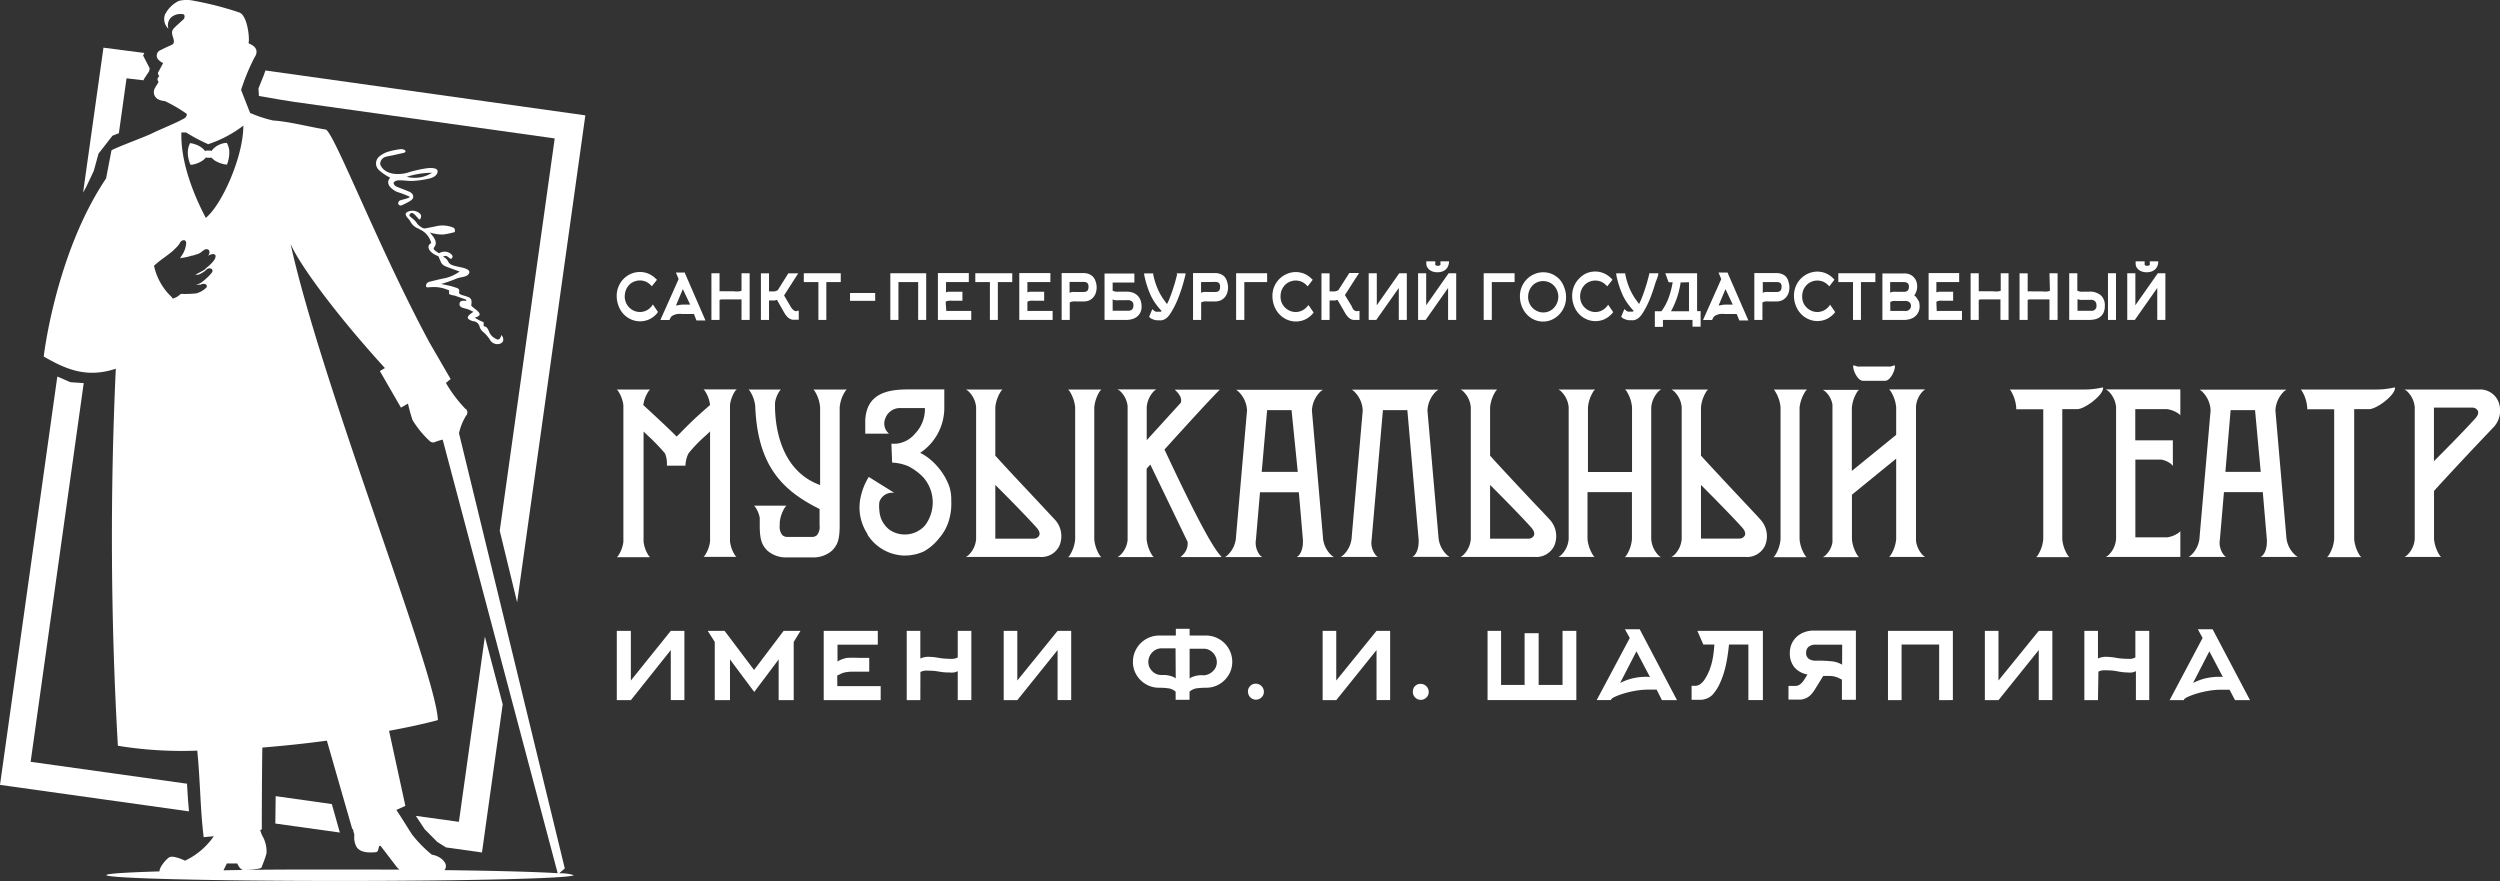<?xml version="1.0" encoding="UTF-8"?> <svg xmlns="http://www.w3.org/2000/svg" id="Layer_1" data-name="Layer 1" viewBox="0 0 277.4 97.76"><rect x="0" y="0" width="277.4" height="97.76" fill="#333333" stroke="none"/><defs><style>.cls-1{fill:#fff;}</style></defs><title>Artboard 18logo</title><path class="cls-1" d="M62.05,96.9l.62-.54L50.93,48.07a6.47,6.47,0,0,1,.78-1.94.52.52,0,0,0,0-.73l-.09-.06a14.83,14.83,0,0,1-2.14-2.85l.48-.4h0l.06,0L47.65,38h0C42,27.52,37,14.51,36.13,14.37c-1.69-.26-4.11-.9-5.83-1a14.27,14.27,0,0,1-2.55-.84l-1-2.55a23.58,23.58,0,0,1,1.49-3.61c.45-.65.2-1.2-.53-1.5a.52.52,0,0,1-.14-.1c.16-.27-.06-3-1-3.38A35.53,35.53,0,0,0,21.58.1h0a3.72,3.72,0,0,0-1.74,0,3.38,3.38,0,0,0-1.54,1.53,1.47,1.47,0,0,0,.39,1.56,1.22,1.22,0,0,1,.41-1.35,1.61,1.61,0,0,1,1.31-.24h0a.45.45,0,0,1-.06.56c-.17.14-.49.45-.7.63-.56.53-.68.65-.45,1.35s0,.77-.28.9-.45.19-1.08.51a.66.66,0,0,0-.33,1A1.76,1.76,0,0,0,18.1,7c-.23.45-.54,1-.54,1-.1.15.07.41.12.45a.78.78,0,0,0-.18.22c-.06.13,0,.31.1.41-.1.2-.26.42-.4.68A.9.9,0,0,0,17.51,11l.12.06a2.26,2.26,0,0,0,.68.16,17.21,17.21,0,0,1,2.42,1.42c0,.49-.45.55-.76.75-1.13.55-2.52,1.11-3.08,1.4-.77.39-3.79,1.48-4.52,1.89l-.6,3.12c-5.6,8.33-6.92,19.76-6.92,19.76,2.31,1.32,4.67,2.47,8,1.35a404.62,404.62,0,0,0,.23,41.84,44.22,44.22,0,0,0,8.81.54c.35,3.61.32,6.42.71,9.6l1.12-.1a8,8,0,0,1-3.19,2.71s-1.21-.59-1.69-.4c-.28.1-1.17,1.08-1.14,1.59h0c-3.69.11-5.9.25-5.9.41,0,.36,11.61.65,25.93.65s25.93-.29,25.93-.65A5.21,5.21,0,0,0,62.05,96.9ZM20.18,14.7l.47,0A19.37,19.37,0,0,0,23.1,16,13.17,13.17,0,0,0,27,13.94v.16c-.06,3.4-2.39,8.64-4.17,10.08,0-.1-2.86-5-2.7-9.51ZM22.8,29.86a11.49,11.49,0,0,1-1.15.62l.37,0a3.19,3.19,0,0,0,.84-.51.47.47,0,0,1,.62-.13c.1.08.16.24,0,.45a6.61,6.61,0,0,1-1.2,1.1,1.92,1.92,0,0,1-.59.2l.22,0,.37,0a.53.53,0,0,1,.61,0,.25.25,0,0,1,0,.33,2.62,2.62,0,0,1-1.1.63,11.26,11.26,0,0,1-1.73.06l-.14.12a1.86,1.86,0,0,1-.71.39l-.07,0L19.09,33a6.72,6.72,0,0,1-2-3.51,12,12,0,0,1,1.26-1c.4-.31.78-.59.88-.7l.21-.21a2.8,2.8,0,0,0,.52-.61.49.49,0,0,1,.48-.32c.05,0,.22.07.22.34a2.8,2.8,0,0,1-.48,1.35l-.21.32.27-.06h.06a6.38,6.38,0,0,0,1-.24l.09,0,.68-.22L22.3,28a2.42,2.42,0,0,1,.36-.27.4.4,0,0,1,.49,0c.06.06.18.24,0,.58l-.06.09a1,1,0,0,1,.6-.21.31.31,0,0,1,.21.13h0a.27.27,0,0,1,0,.21c0,.37-.85,1.1-1.09,1.26Zm15,66.62c-4.73,0-9.17,0-13,.09l.37-.76h1.16s.28.72.7.72c.24,0,1.94-.06,2-.3.19-.51.4-1,.54-1.54a3.45,3.45,0,0,0-.49-2,6.09,6.09,0,0,1-.21-.58c.14-.08.18-.09.18-.07h0c0-.12,0-5.45.06-9.09,2.41-.2,4.84-.45,7.16-.77L39.09,92l.08,0a4.33,4.33,0,0,0,.14.57l0,.24A2.09,2.09,0,0,0,39.58,94c.41.6,1.28.62,2,.57a.45.45,0,0,0,.29-.09c.19-.19.09-.7.36-.62L43.87,96a2.36,2.36,0,0,0,.45.49C42.25,96.49,40.06,96.48,37.8,96.48Zm11.51.07a.69.69,0,0,0,.14-.24c.2-.63-.64-1.35-1.53-1.47a14.21,14.21,0,0,1-2.21-2.26c-.23-.35-1.2-1.92-1.73-2.71l1-.45-1.81-8.33c2.17-.4,4-.8,5.42-1.19-.24-5.42-12.85-37-16.35-52.84,1,2.31,5,7.78,10.47,13.78l-.56.33,2.34,4.06.78-.45a17.28,17.28,0,0,0,.51,1.84,10.76,10.76,0,0,0,1.84,2.26.66.66,0,0,0,.32.2.56.56,0,0,0,.25,0,6.5,6.5,0,0,1,.93-.3h0L61.88,96.89c-2.39-.15-6.88-.27-12.56-.34Z"></path><path class="cls-1" d="M23.49,17.49s0-.06,0,0,.08.1.12.14a1.74,1.74,0,0,0,.45.31,3.13,3.13,0,0,0,.75.27,2,2,0,0,0,.38.05h0l.07-.21a3.52,3.52,0,0,0,.17-.87,2.63,2.63,0,0,0,0-.54,2.26,2.26,0,0,0-.26-.78h-.17a2.37,2.37,0,0,0-.74.23,2,2,0,0,0-.8.68s-.06-.06-.08-.06h-.54s-.05.09-.06.08a1.81,1.81,0,0,0-.26-.29,2.26,2.26,0,0,0-.86-.48,2.14,2.14,0,0,0-.57-.14,0,0,0,0,0,0,0,2.3,2.3,0,0,0-.25,1,3,3,0,0,0,.07.7,4.15,4.15,0,0,0,.22.7h.16a2.8,2.8,0,0,0,.48-.12,2.75,2.75,0,0,0,.7-.34,1.35,1.35,0,0,0,.36-.34s0,0,0,0A2.75,2.75,0,0,0,23.49,17.49Z"></path><path class="cls-1" d="M48.6,28.2a1.1,1.1,0,0,1,1.46,0c.18.16.23.33,0,.53-.28-.07-.45-.51-.9-.25a1.21,1.21,0,0,1,.57.54c.16.37.59.45,1,.55s1.52.24,1.33.73-1,.41-1.47.64a14.9,14.9,0,0,1-1.64.57c.49.11,1,.19,1.4.33s.73.15.57.67c0,0,.13.14.22.18a4.78,4.78,0,0,0,.51.16c.65.2.74.35.64,1.07.34.4,1.66,1,.39,1.32a4,4,0,0,0,.84.45c.35.07-.06.45.3.55.19,0,.37.34.45.56a1.35,1.35,0,0,0,.56.68c.45.32.63.26.81-.31.36.45.24.9-.28,1a.94.94,0,0,1-1-.48,3.76,3.76,0,0,0-.8-.9,1.18,1.18,0,0,1-.33-.49.79.79,0,0,0-.74-.66,1.57,1.57,0,0,1-.5-.23c-.29-.28.23-.59.54-.81-.21-.1-.37-.19-.55-.26a3.16,3.16,0,0,0-.45-.13c-.29-.07-.59-.19-.54-.53s.39-.33.68-.29c0,0,.23-.09-.16-.22l-1.09-.38c-.14,0-.3-.05-.45-.1s-.19-.1-.11-.45c-1.59-.73-2.53-.15-2.58-.45s.16-.47.42-.54c.57-.13,1.14-.29,1.72-.39A4.58,4.58,0,0,0,51,30.13c-.57-.21-1.08-.38-1.57-.58a1,1,0,0,1-.45-.36,8,8,0,0,1-.41-1Z"></path><path class="cls-1" d="M48.56,19c0,.45-.5.71-.87.8a10.51,10.51,0,0,1-2,.28c-.5,0-1-.09-1.5-.07-.22,0-.57.18-.51.35a.6.6,0,0,0,.4.38c.45.19.9.34,1.35.54s.62.68.11,1a7,7,0,0,1-.95.49.28.28,0,0,1-.41-.2.4.4,0,0,1,.2-.33c.28-.1,1.35-.31,1-.45a11.86,11.86,0,0,0-1.31-.49c-.8-.37-1.32-1-.77-1.58h0a5.65,5.65,0,0,1-1.22-.82,1,1,0,0,1,0-1.53,3,3,0,0,1,.9-.51,8.84,8.84,0,0,1,1.31-.29c.68-.11.94.31.47.4l-1.21.27c-.25.05-.5.09-.75.16a.84.84,0,0,0-.61.71c-.05.33.67,1.58,2.9,1.09a14,14,0,0,1,2.43-.55C48,18.63,48.53,18.65,48.56,19Zm-.55.17a9.34,9.34,0,0,0-2.88.45A3.57,3.57,0,0,0,48,19.13Z"></path><path class="cls-1" d="M47.07,25.36c.49-.09,1-.18,1.47-.29a3.16,3.16,0,0,1,1.64.14c.21.06.36.19.28.54a8.92,8.92,0,0,1-1.27.27,4.42,4.42,0,0,1-1.5-.23c.35.43,1,1.06.45,1.7-.17.28.7.63.9.82l-.19.19c-1.12-.33-1.7-1.12-1-1.54a2.29,2.29,0,0,0-1.35-1.54C46.59,25.36,47,25.4,47.07,25.36Z"></path><path class="cls-1" d="M47,25.47a1.66,1.66,0,0,1-1.47-.9c-.17-.33-.75-.7-.41-1a1.22,1.22,0,0,1,1.41.08c.2.14.27.35.1.66s-.82-1.24-1.21-.45c0,.23.51.36.9,1a2.17,2.17,0,0,0,.9.57S47,25.43,47,25.47Z"></path><polygon class="cls-1" points="30.59 88.34 30.55 91.38 37.71 92.38 36.82 89.22 30.59 88.34"></polygon><polygon class="cls-1" points="50.92 91.19 46.14 90.53 47.12 92.01 48.53 93.43 49.49 94.03 53.48 94.59 55.78 78.15 53.8 70.64 50.92 91.19"></polygon><polygon class="cls-1" points="10.41 18.95 10.93 17.05 12.48 15.06 13.19 14.78 14.04 8.69 15.92 8.91 15.98 8.76 16.55 7.9 16.61 7.58 15.88 6.16 16.01 5.88 11.48 5.29 9.22 21.37 9.6 20.67 10.41 18.95"></polygon><polygon class="cls-1" points="20.75 86.96 3.4 84.53 9.29 42.51 7.81 42.41 6.36 41.78 0 87.09 20.97 90.03 20.86 88.75 20.75 86.96"></polygon><polygon class="cls-1" points="28.68 9.81 28.73 10.65 31.16 11.07 32.68 11.31 61.55 15.36 55.45 58.89 57.38 66.83 64.95 12.8 29.45 7.82 29.28 8.32 28.68 9.81"></polygon><path class="cls-1" d="M72.36,33.91a1.75,1.75,0,0,1-.59.52,1.63,1.63,0,0,1-1.4.06,1.78,1.78,0,0,1-.54-.36,1.67,1.67,0,0,1-.37-.55,1.69,1.69,0,0,1-.14-.68,2,2,0,0,1,.13-.71,1.7,1.7,0,0,1,.35-.56,1.53,1.53,0,0,1,.53-.37,1.7,1.7,0,0,1,1.35,0,1.81,1.81,0,0,1,.56.41l.09.09.58-.73L72.84,31a2.54,2.54,0,0,0-.82-.6,2.32,2.32,0,0,0-1-.22,2.44,2.44,0,0,0-1,.2,2.59,2.59,0,0,0-1.38,1.4,2.62,2.62,0,0,0-.21,1.06,3,3,0,0,0,.2,1.09,2.75,2.75,0,0,0,.54.9,2.58,2.58,0,0,0,.81.59,2.46,2.46,0,0,0,2.09,0,2.64,2.64,0,0,0,.86-.68L73,34.6l-.56-.82Z"></path><path class="cls-1" d="M76,30.24H75l.3.73-1.94,4.35-.08.19h1l.15-.3a.37.37,0,0,1,.11-.12,1,1,0,0,1,.24-.14,2,2,0,0,1,.39-.11,2.91,2.91,0,0,1,.53,0H77l.28.72h1L76,30.31Zm.58,3.56h-.66a2.9,2.9,0,0,0-.79.09l-.12,0,.76-1.81Z"></path><path class="cls-1" d="M82.28,32.27l-.21.05a2.15,2.15,0,0,1-.64,0l-.43,0-.4,0-.3,0a1.64,1.64,0,0,0-.31,0l-.15,0v-2h-.9V35.5h.9V33.28l.19-.06.27,0,.27,0,.4,0,.45,0,.37,0,.32,0,.17,0V35.5h.9V30.32h-.9Z"></path><path class="cls-1" d="M88.47,34.52h-.22l-.13-.06a1.15,1.15,0,0,1-.18-.15,1.64,1.64,0,0,1-.2-.27L87,32.78l1.57-2.45H87.47L86.3,32.2a1.09,1.09,0,0,1-.36.13,2.51,2.51,0,0,1-.42,0h-.19v-2h-.9V35.5h.9V33.34h.27l.35,0,.26-.07L87,34.66a2.32,2.32,0,0,0,.32.45,1.26,1.26,0,0,0,.32.26.93.93,0,0,0,.32.11h.67v-1h-.19Z"></path><polygon class="cls-1" points="89.19 31.3 90.81 31.3 90.81 35.5 91.69 35.5 91.69 31.3 93.29 31.3 93.29 30.32 89.19 30.32 89.19 31.3"></polygon><rect class="cls-1" x="94.32" y="32.51" width="2.79" height="0.87"></rect><polygon class="cls-1" points="98.79 35.5 99.69 35.5 99.69 31.3 101.88 31.3 101.88 35.5 102.77 35.5 102.77 30.32 98.79 30.32 98.79 35.5"></polygon><path class="cls-1" d="M104.93,33.48a1.12,1.12,0,0,1,.33-.11,2.51,2.51,0,0,1,.42,0h1.11v-1h-1.09l-.45,0a1.06,1.06,0,0,0-.28.08V31.3h2.53v-1h-3.43V35.5h3.7v-1H105Z"></path><polygon class="cls-1" points="108.22 31.3 109.84 31.3 109.84 35.5 110.72 35.5 110.72 31.3 112.32 31.3 112.32 30.32 108.22 30.32 108.22 31.3"></polygon><path class="cls-1" d="M114,33.48a1.12,1.12,0,0,1,.33-.11,2.51,2.51,0,0,1,.42,0h1.11v-1h-1.12l-.45,0a1.09,1.09,0,0,0-.29.08V31.3h2.55v-1H113.1V35.5h3.7v-1H114Z"></path><path class="cls-1" d="M121.28,30.71a1.3,1.3,0,0,0-.45-.3,1.55,1.55,0,0,0-.58-.11h-2.45v5.2h.9V33.56a1.17,1.17,0,0,1,.33-.11,2.4,2.4,0,0,1,.42,0h.8a1.56,1.56,0,0,0,.59-.11,1.35,1.35,0,0,0,.45-.32,1.47,1.47,0,0,0,.29-.49,2,2,0,0,0,0-1.27A1.39,1.39,0,0,0,121.28,30.71Zm-2.6.57h1.55a.63.63,0,0,1,.42.12.59.59,0,0,1,.13.43c0,.4-.17.57-.56.57h-.8a3.07,3.07,0,0,0-.45,0,1.09,1.09,0,0,0-.29.09Z"></path><path class="cls-1" d="M126.17,32.75a1.44,1.44,0,0,0-.54-.3,2.26,2.26,0,0,0-.65-.09h-.77a2.29,2.29,0,0,1-.42,0,1.22,1.22,0,0,1-.33-.11v-.9h2.41v-1h-3.31V35.5H125a2.28,2.28,0,0,0,.58-.08,1.52,1.52,0,0,0,.54-.25,1.36,1.36,0,0,0,.39-.45,1.41,1.41,0,0,0,.16-.69,2.06,2.06,0,0,0-.13-.75A1.38,1.38,0,0,0,126.17,32.75Zm-.41,1.18a.6.6,0,0,1-.06.28.53.53,0,0,1-.16.18.74.74,0,0,1-.23.09l-.26,0h-1.59V33.22a1.1,1.1,0,0,0,.29.09,3,3,0,0,0,.45,0H125a1.55,1.55,0,0,1,.3,0,.75.75,0,0,1,.25.1.49.49,0,0,1,.16.17A.59.59,0,0,1,125.76,33.93Z"></path><path class="cls-1" d="M130.62,30.42c-.06.26-.14.55-.23.88s-.2.65-.29.93-.22.61-.33.9a5.84,5.84,0,0,1-.28.61l-.38-.52a6.22,6.22,0,0,1-.45-.74,6.9,6.9,0,0,1-.39-.9,8.13,8.13,0,0,1-.31-1.14v-.1h-1l0,.15a10.31,10.31,0,0,0,.36,1.35,8.49,8.49,0,0,0,.45,1.11,6.32,6.32,0,0,0,.57.9,7.14,7.14,0,0,0,.56.66l-.09.07a.51.51,0,0,1-.23,0,1,1,0,0,1-.34,0,.87.87,0,0,1-.26-.17l-.12-.11-.35.85.05.06a.7.7,0,0,0,.2.15l.26.11.28.07.27,0a1.88,1.88,0,0,0,.34,0,1.24,1.24,0,0,0,.33-.12,1.28,1.28,0,0,0,.32-.24,2.29,2.29,0,0,0,.3-.38,10,10,0,0,0,.56-1,11.22,11.22,0,0,0,.45-1.08c.14-.38.25-.7.37-1.11s.2-.73.3-1.12l0-.16h-1Z"></path><path class="cls-1" d="M135.88,30.71a1.28,1.28,0,0,0-.45-.3,1.57,1.57,0,0,0-.58-.11h-2.47v5.2h.9V33.56a1.18,1.18,0,0,1,.33-.11,2.31,2.31,0,0,1,.42,0h.8a1.58,1.58,0,0,0,.59-.11,1.3,1.3,0,0,0,.45-.32,1.4,1.4,0,0,0,.29-.49,2,2,0,0,0,0-1.27A1.35,1.35,0,0,0,135.88,30.71Zm-1.05.57a.63.63,0,0,1,.42.12.56.56,0,0,1,.13.43c0,.4-.17.57-.55.57H134a3.13,3.13,0,0,0-.45,0,1.08,1.08,0,0,0-.28.09V31.3Z"></path><polygon class="cls-1" points="137.16 35.5 138.07 35.5 138.07 31.3 140.6 31.3 140.6 30.32 137.16 30.32 137.16 35.5"></polygon><path class="cls-1" d="M145.13,33.91a1.74,1.74,0,0,1-.6.52,1.63,1.63,0,0,1-1.4.06,1.77,1.77,0,0,1-.54-.36,1.66,1.66,0,0,1-.37-.54,1.7,1.7,0,0,1-.13-.68,2,2,0,0,1,.12-.71,1.78,1.78,0,0,1,.36-.56,1.53,1.53,0,0,1,.53-.37,1.68,1.68,0,0,1,1.35,0,1.81,1.81,0,0,1,.56.41l.09.09.57-.74L145.6,31a2.54,2.54,0,0,0-.82-.6,2.47,2.47,0,0,0-2,0,2.62,2.62,0,0,0-1.59,2.46,3,3,0,0,0,.2,1.09,2.75,2.75,0,0,0,.55.9,2.55,2.55,0,0,0,.81.59,2.46,2.46,0,0,0,2.09,0,2.68,2.68,0,0,0,.86-.68l.06-.08-.56-.82Z"></path><path class="cls-1" d="M150.67,34.52h-.22l-.14-.06a1,1,0,0,1-.17-.15A1.35,1.35,0,0,1,150,34l-.77-1.26,1.57-2.45h-1.08L148.5,32.2a1.06,1.06,0,0,1-.36.13,2.56,2.56,0,0,1-.42,0h-.19v-2h-.9V35.5h.9V33.34h.27l.35,0,.26-.07.82,1.42a2.37,2.37,0,0,0,.32.45,1.39,1.39,0,0,0,.32.26,1,1,0,0,0,.32.1h.66v-1h-.19Z"></path><polygon class="cls-1" points="152.77 33.87 152.77 30.32 151.87 30.32 151.87 35.5 152.71 35.5 155.21 31.95 155.21 35.5 156.1 35.5 156.1 30.32 155.26 30.32 152.77 33.87"></polygon><path class="cls-1" d="M158.3,29.5a1,1,0,0,0,.22.35,1.16,1.16,0,0,0,.39.26,1.75,1.75,0,0,0,1.17,0,1.13,1.13,0,0,0,.39-.26,1,1,0,0,0,.22-.35,1.35,1.35,0,0,0,.09-.36V29h-.95v.13a.52.52,0,0,1,0,.14.32.32,0,0,1,0,.11.23.23,0,0,1-.1.08.53.53,0,0,1-.38,0,.2.2,0,0,1-.09-.08.39.39,0,0,1,0-.12.62.62,0,0,1,0-.14V29h-1v.14A1.54,1.54,0,0,0,158.3,29.5Z"></path><polygon class="cls-1" points="158.25 33.87 158.25 30.32 157.35 30.32 157.35 35.5 158.19 35.5 160.68 31.95 160.68 35.5 161.58 35.5 161.58 30.32 160.74 30.32 158.25 33.87"></polygon><polygon class="cls-1" points="164.63 35.5 165.53 35.5 165.53 31.3 168.06 31.3 168.06 30.32 164.63 30.32 164.63 35.5"></polygon><path class="cls-1" d="M173.05,31a2.58,2.58,0,0,0-.81-.58,2.49,2.49,0,0,0-2,0,2.59,2.59,0,0,0-.82.56,2.67,2.67,0,0,0-.77,1.9,3,3,0,0,0,.2,1.09,2.8,2.8,0,0,0,.55.9,2.52,2.52,0,0,0,.81.59,2.38,2.38,0,0,0,1,.22,2.43,2.43,0,0,0,1-.21,2.72,2.72,0,0,0,1.56-2.49,2.86,2.86,0,0,0-.2-1.08A2.71,2.71,0,0,0,173.05,31Zm-.14,1.91a1.81,1.81,0,0,1-.49,1.25,1.61,1.61,0,0,1-1.81.38,1.69,1.69,0,0,1-.54-.36,1.66,1.66,0,0,1-.37-.54,1.7,1.7,0,0,1-.14-.68,1.89,1.89,0,0,1,.13-.71,1.67,1.67,0,0,1,.35-.56,1.53,1.53,0,0,1,.53-.37,1.69,1.69,0,0,1,.66-.13,1.68,1.68,0,0,1,.65.13,1.7,1.7,0,0,1,.53.36,1.72,1.72,0,0,1,.36.55A1.77,1.77,0,0,1,172.91,32.88Z"></path><path class="cls-1" d="M178.37,33.91a1.81,1.81,0,0,1-.59.52,1.53,1.53,0,0,1-.76.19,1.57,1.57,0,0,1-.64-.13,1.68,1.68,0,0,1-.54-.36,1.63,1.63,0,0,1-.37-.54,1.72,1.72,0,0,1-.14-.68,1.89,1.89,0,0,1,.13-.71,1.7,1.7,0,0,1,.35-.56,1.56,1.56,0,0,1,.53-.37,1.71,1.71,0,0,1,1.35,0,1.81,1.81,0,0,1,.56.41l.09.09.58-.73-.08-.09a2.57,2.57,0,0,0-.82-.6,2.34,2.34,0,0,0-1-.22,2.46,2.46,0,0,0-1,.2,2.6,2.6,0,0,0-.8.58,2.67,2.67,0,0,0-.77,1.91,3,3,0,0,0,.19,1.09,2.8,2.8,0,0,0,.54.9,2.58,2.58,0,0,0,.81.59,2.46,2.46,0,0,0,2.09,0,2.63,2.63,0,0,0,.86-.69l.06-.08-.56-.82Z"></path><path class="cls-1" d="M184,30.48l0-.16h-1l0,.09c-.06.26-.14.55-.23.88s-.2.65-.29.93-.22.61-.33.9a5.84,5.84,0,0,1-.28.61l-.38-.52a6.22,6.22,0,0,1-.45-.74,6.9,6.9,0,0,1-.39-.9,8.13,8.13,0,0,1-.31-1.14v-.1h-1l0,.15a10.31,10.31,0,0,0,.36,1.35,8.49,8.49,0,0,0,.45,1.11,6.21,6.21,0,0,0,.57.9,7.14,7.14,0,0,0,.56.66l-.09.07a.51.51,0,0,1-.23,0,1,1,0,0,1-.34,0,.87.87,0,0,1-.26-.17l-.12-.11-.35.85.05.06a.7.7,0,0,0,.2.15l.26.11.28.07.27,0a1.88,1.88,0,0,0,.34,0,1.24,1.24,0,0,0,.33-.12,1.28,1.28,0,0,0,.32-.24,2.29,2.29,0,0,0,.3-.38,10,10,0,0,0,.56-1,11.22,11.22,0,0,0,.45-1.08c.14-.38.25-.7.37-1.11S183.91,30.86,184,30.48Z"></path><path class="cls-1" d="M188.31,30.32h-3.53l.37,1h.45a9.44,9.44,0,0,1-.45,1.73,5.91,5.91,0,0,1-.8,1.49h-.73v1.73h.9V35.5h3.28v.75h.9V34.52h-.39Zm-.9,1v3.22h-2a6.36,6.36,0,0,0,.31-.61,9.17,9.17,0,0,0,.36-.9c.1-.3.19-.61.26-.93a7,7,0,0,0,.14-.76Z"></path><path class="cls-1" d="M191.69,30.24h-1l.3.73-1.94,4.35-.08.19h1l.15-.3a.37.37,0,0,1,.11-.12,1,1,0,0,1,.24-.14,2,2,0,0,1,.39-.11,2.93,2.93,0,0,1,.53,0h1.31l.3.72h1l-2.26-5.19Zm.58,3.56h-.65a2.9,2.9,0,0,0-.79.09l-.13,0,.76-1.81Z"></path><path class="cls-1" d="M198.18,30.71a1.26,1.26,0,0,0-.45-.3,1.57,1.57,0,0,0-.59-.11h-2.48v5.2h.9V33.56a1.23,1.23,0,0,1,.33-.11,2.37,2.37,0,0,1,.42,0h.8a1.61,1.61,0,0,0,.59-.11,1.27,1.27,0,0,0,.45-.32,1.46,1.46,0,0,0,.3-.49,2,2,0,0,0,0-1.27A1.35,1.35,0,0,0,198.18,30.71Zm-.5,1.12c0,.4-.17.57-.55.57h-.8a3.16,3.16,0,0,0-.45,0,1.09,1.09,0,0,0-.28.09V31.3h1.55a.63.63,0,0,1,.42.12.56.56,0,0,1,.11.43Z"></path><path class="cls-1" d="M203,33.91a1.81,1.81,0,0,1-.59.52,1.63,1.63,0,0,1-1.4.06,1.76,1.76,0,0,1-.54-.36,1.65,1.65,0,0,1-.37-.54,1.71,1.71,0,0,1-.13-.68,2,2,0,0,1,.12-.71,1.78,1.78,0,0,1,.36-.56,1.56,1.56,0,0,1,.53-.37,1.7,1.7,0,0,1,1.35,0,1.81,1.81,0,0,1,.56.41l.09.09.57-.73-.08-.09a2.53,2.53,0,0,0-.82-.6,2.47,2.47,0,0,0-2,0,2.61,2.61,0,0,0-1.38,1.4,2.68,2.68,0,0,0-.21,1.06,3,3,0,0,0,.2,1.09,2.75,2.75,0,0,0,.55.9,2.53,2.53,0,0,0,.81.59,2.45,2.45,0,0,0,2.09,0,2.66,2.66,0,0,0,.86-.68l.06-.08-.56-.82Z"></path><polygon class="cls-1" points="203.98 31.3 205.61 31.3 205.61 35.5 206.49 35.5 206.49 31.3 208.09 31.3 208.09 30.32 203.98 30.32 203.98 31.3"></polygon><path class="cls-1" d="M212.73,33.14a1.2,1.2,0,0,0-.23-.29l-.1-.09a1,1,0,0,0,.2-.33,1.67,1.67,0,0,0,.13-.63,1.74,1.74,0,0,0-.11-.63,1.35,1.35,0,0,0-.31-.45,1.32,1.32,0,0,0-.45-.29,1.63,1.63,0,0,0-.57-.09h-2.42V35.5h2.42a2.36,2.36,0,0,0,.59-.08,1.53,1.53,0,0,0,.54-.25,1.38,1.38,0,0,0,.4-.45A1.43,1.43,0,0,0,213,34a2,2,0,0,0-.06-.5A1.89,1.89,0,0,0,212.73,33.14Zm-1.05-.9a.58.58,0,0,1-.42.14h-.79a3.11,3.11,0,0,0-.45,0,1.12,1.12,0,0,0-.29.09V31.3h1.52a.69.69,0,0,1,.42.12.45.45,0,0,1,.14.39.54.54,0,0,1-.12.41Zm-1.94,1.27a1.15,1.15,0,0,1,.33-.11,2.26,2.26,0,0,1,.42,0h.78a1.55,1.55,0,0,1,.3,0,.72.72,0,0,1,.25.1.45.45,0,0,1,.16.17.56.56,0,0,1,.06.28.47.47,0,0,1-.06.25.53.53,0,0,1-.17.19.72.72,0,0,1-.23.11,1,1,0,0,1-.25,0h-1.58Z"></path><path class="cls-1" d="M214.86,33.48a1.12,1.12,0,0,1,.33-.11,2.51,2.51,0,0,1,.42,0h1.11v-1H215.6l-.45,0a1.08,1.08,0,0,0-.29.08V31.3h2.53v-1H214V35.5h3.7v-1h-2.8Z"></path><path class="cls-1" d="M222,32.27l-.21.05a2.13,2.13,0,0,1-.64,0l-.43,0-.4,0-.3,0a1.62,1.62,0,0,0-.31,0l-.15,0v-2h-.9V35.5h.9V33.28l.19-.06.27,0,.27,0,.4,0,.42,0,.37,0,.32,0,.17,0V35.5h.9V30.32H222Z"></path><path class="cls-1" d="M227.46,32.27l-.21.06a2.14,2.14,0,0,1-.64,0l-.45,0-.4,0-.3,0a1.64,1.64,0,0,0-.32,0l-.15,0v-2h-.9V35.5h.9V33.28l.19-.06.27,0,.27,0,.4,0,.43,0,.37,0,.32,0,.17,0V35.5h.9V30.32h-.9Z"></path><rect class="cls-1" x="233.9" y="30.32" width="0.89" height="5.18"></rect><path class="cls-1" d="M231.85,32.36h-.6a2.26,2.26,0,0,1-.42,0,1.18,1.18,0,0,1-.33-.11V30.32h-.9V35.5h2.24a2.79,2.79,0,0,0,.57-.06,1.51,1.51,0,0,0,.56-.23,1.32,1.32,0,0,0,.42-.48,1.71,1.71,0,0,0,.16-.78,1.49,1.49,0,0,0-.45-1.19A1.87,1.87,0,0,0,231.85,32.36Zm.78,1.57a.56.56,0,0,1-.06.28.5.5,0,0,1-.16.18.65.65,0,0,1-.23.1l-.26,0h-1.4v-1.3a1.13,1.13,0,0,0,.28.08,3.11,3.11,0,0,0,.45,0h.59a1.55,1.55,0,0,1,.3,0,.73.73,0,0,1,.25.1.45.45,0,0,1,.16.17.56.56,0,0,1,.07.29Z"></path><path class="cls-1" d="M237,29.5a1,1,0,0,0,.22.35,1.15,1.15,0,0,0,.39.26,1.75,1.75,0,0,0,1.17,0,1.13,1.13,0,0,0,.39-.26,1,1,0,0,0,.22-.35,1.35,1.35,0,0,0,.09-.36V29h-.94v.13a.58.58,0,0,1,0,.14.36.36,0,0,1,0,.11.23.23,0,0,1-.1.08.51.51,0,0,1-.38,0,.19.19,0,0,1-.09-.08.39.39,0,0,1,0-.12.65.65,0,0,1,0-.14V29h-1v.14A1.67,1.67,0,0,0,237,29.5Z"></path><polygon class="cls-1" points="239.43 30.32 236.94 33.87 236.94 30.32 236.04 30.32 236.04 35.5 236.88 35.5 239.37 31.95 239.37 35.5 240.27 35.5 240.27 30.32 239.43 30.32"></polygon><path class="cls-1" d="M74.43,70h1.51v7.68H74.43V72.13L70,77.69H68.44V70H70v5.51Z"></path><path class="cls-1" d="M88.07,71.23v6.46H86.4V73.17l-2.71,3.61L81,73.17v4.52H79.31V71.23L78.53,70H80.4l3.27,4.34L86.95,70h1.87Z"></path><path class="cls-1" d="M92.91,76.13h4.81v1.56H91.4V70h6v1.53H92.93V73.4A2.85,2.85,0,0,1,94,73,10.65,10.65,0,0,1,95.33,73h1.12v1.53H94.4a5.55,5.55,0,0,0-.6.07,2.12,2.12,0,0,0-.45.14l-.45.22Z"></path><path class="cls-1" d="M102.12,77.69h-1.51V70h1.51v3.07a2,2,0,0,1,.9-.19,6.48,6.48,0,0,1,1.1.11,6.92,6.92,0,0,0,1.21.11,3.16,3.16,0,0,0,.49,0,1.61,1.61,0,0,0,.45-.15V70h1.51v7.68h-1.51V74.47a1.45,1.45,0,0,1-.45.15,2.78,2.78,0,0,1-.45,0,6.54,6.54,0,0,1-1.18-.1,6.2,6.2,0,0,0-1.12-.1,3.16,3.16,0,0,0-.49,0,1.92,1.92,0,0,0-.45.14Z"></path><path class="cls-1" d="M117.35,70h1.51v7.68h-1.51V72.13l-4.47,5.56h-1.51V70h1.51v5.51Z"></path><path class="cls-1" d="M128.6,76.31a2.85,2.85,0,0,1-1.14-.23,3,3,0,0,1-.9-.61,2.86,2.86,0,0,1-.62-.9,2.8,2.8,0,0,1-.23-1.13,2.85,2.85,0,0,1,.23-1.14,2.9,2.9,0,0,1,1.55-1.55,2.85,2.85,0,0,1,1.14-.23h1.84v-.75H132v.75h1.81a2.85,2.85,0,0,1,1.14.23,2.9,2.9,0,0,1,1.55,1.55,2.85,2.85,0,0,1,.23,1.14,2.8,2.8,0,0,1-.23,1.13,2.88,2.88,0,0,1-.62.9,3,3,0,0,1-.9.61,2.85,2.85,0,0,1-1.14.23,8.16,8.16,0,0,0-1,.06,1.49,1.49,0,0,0-.85.38v.9h-1.54v-.9a1.49,1.49,0,0,0-.85-.38,8.17,8.17,0,0,0-1-.06Zm1.84-4.37h-1.55a1.46,1.46,0,0,0-.58.12,1.51,1.51,0,0,0-.45.32,1.49,1.49,0,0,0-.32.48,1.51,1.51,0,0,0-.12.59,1.4,1.4,0,0,0,.12.58,1.54,1.54,0,0,0,.32.45,1.41,1.41,0,0,0,.45.31,1.54,1.54,0,0,0,.58.11l.42,0a3.29,3.29,0,0,1,.45.07,2.94,2.94,0,0,1,.4.13,1.06,1.06,0,0,1,.3.18Zm3.07,3a1.61,1.61,0,0,0,1.06-.45,1.36,1.36,0,0,0,.45-1,1.51,1.51,0,0,0-.12-.59,1.49,1.49,0,0,0-.32-.48,1.51,1.51,0,0,0-.45-.32,1.46,1.46,0,0,0-.58-.12H132V75.3a.85.85,0,0,1,.29-.18,2.82,2.82,0,0,1,.41-.13,3.49,3.49,0,0,1,.45-.07h.37Z"></path><path class="cls-1" d="M138.47,76.75a.87.87,0,0,1,.25-.63.83.83,0,0,1,.62-.26.9.9,0,0,1,.9.9.83.83,0,0,1-.26.62.88.88,0,0,1-1.5-.6s0,0,0,0Z"></path><path class="cls-1" d="M152.74,70h1.51v7.68h-1.51V72.13l-4.47,5.56h-1.51V70h1.51v5.51Z"></path><path class="cls-1" d="M156.77,76.75a.87.87,0,0,1,.25-.63.83.83,0,0,1,.61-.24.9.9,0,0,1,.9.9.83.83,0,0,1-.26.62.88.88,0,0,1-1.5-.6s0,0,0,0Z"></path><path class="cls-1" d="M174.91,70v7.68h-9.85V70h1.5v6h2.61V70.26h1.56V76h2.65V70Z"></path><path class="cls-1" d="M180.3,69.82h1.64l4.14,7.87h-1.67l-.59-1.17h-.9a8.35,8.35,0,0,0-1.41.12,10.8,10.8,0,0,0-1.26.29,6.87,6.87,0,0,0-1,.36,1.45,1.45,0,0,0-.48.3l0,.09h-1.6l3.67-6.89Zm2.78,5.3-1.5-2.85-1.81,3.51a7.35,7.35,0,0,1,1.14-.45,6.85,6.85,0,0,1,2-.23Z"></path><path class="cls-1" d="M189,71.52,188.34,70h7.27v7.68H194V71.52h-2.15q-.07.7-.19,1.45a13.36,13.36,0,0,1-.32,1.48,9.06,9.06,0,0,1-.51,1.39A5,5,0,0,1,190.1,77a1.73,1.73,0,0,1-.42.36,1.94,1.94,0,0,1-.45.2,2.35,2.35,0,0,1-.42.09H187.7V76.1h.4a1,1,0,0,0,.52-.16,2,2,0,0,0,.61-.68,5.74,5.74,0,0,0,.45-.9,7,7,0,0,0,.28-.9,8.22,8.22,0,0,0,.17-.94q.06-.48.1-1Z"></path><path class="cls-1" d="M201.41,76.45a3.21,3.21,0,0,1-.51.67,1.75,1.75,0,0,1-.53.36,2,2,0,0,1-.59.15c-.21,0-.45,0-.66,0h-.67V76.11h.79a.9.9,0,0,0,.45-.14,2,2,0,0,0,.56-.64l.31-.49a2.44,2.44,0,0,1-1.47-.82,2.41,2.41,0,0,1-.49-1.55,2.52,2.52,0,0,1,.19-1,2.3,2.3,0,0,1,.55-.79,2.53,2.53,0,0,1,.84-.52,2.92,2.92,0,0,1,1.06-.19h4.69v7.68h-1.55V75.41l-.45-.22a3.4,3.4,0,0,0-.45-.14A3.55,3.55,0,0,0,203,75l-.69,0Zm3-4.92h-3.09a1.36,1.36,0,0,0-.45.12.81.81,0,0,0-.33.28.87.87,0,0,0-.13.5.75.75,0,0,0,.45.76,1.36,1.36,0,0,0,.45.12l.5,0a12.65,12.65,0,0,1,1.45.07,2.88,2.88,0,0,1,1.14.37Z"></path><path class="cls-1" d="M215.17,77.69V71.52H211v6.17h-1.51V70h7.2v7.68Z"></path><path class="cls-1" d="M226.22,70h1.51v7.68h-1.51V72.13l-4.47,5.56h-1.51V70h1.51v5.51Z"></path><path class="cls-1" d="M232.79,77.69h-1.51V70h1.51v3.07a2,2,0,0,1,.9-.19,6.48,6.48,0,0,1,1.1.11,6.92,6.92,0,0,0,1.21.11,3.16,3.16,0,0,0,.49,0,1.61,1.61,0,0,0,.45-.15V70h1.54v7.68H237V74.47a1.45,1.45,0,0,1-.45.15,2.78,2.78,0,0,1-.45,0,6.54,6.54,0,0,1-1.2-.14,6.2,6.2,0,0,0-1.12-.1,3.16,3.16,0,0,0-.49,0,1.92,1.92,0,0,0-.45.14Z"></path><path class="cls-1" d="M243.87,69.82h1.64l4.15,7.87H248l-.61-1.16h-.9a8.35,8.35,0,0,0-1.41.12,10.8,10.8,0,0,0-1.26.29,6.87,6.87,0,0,0-1,.36,1.45,1.45,0,0,0-.48.3l0,.09h-1.6l3.66-6.9Zm2.78,5.3-1.5-2.85-1.81,3.51a7.35,7.35,0,0,1,1.14-.45,6.85,6.85,0,0,1,2-.23Z"></path><path class="cls-1" d="M122.07,43.36l.14-.14h-3.69l.13.14a4,4,0,0,1,.65,1.84V59.84a3.93,3.93,0,0,1-.65,1.85l-.14.14h3.69l-.13-.14a4,4,0,0,1-.65-1.85V45.21A4,4,0,0,1,122.07,43.36Z"></path><path class="cls-1" d="M81.75,43.21H78.07l.13.14a3.64,3.64,0,0,1,.59,1.59l-.08.07c-1.54,1.32-2.44,2.23-3.1,2.9l-.34.35-.19.18-.18-.18c-.83-.83-2.33-2.22-3.43-3.23l-.09-.08A3.65,3.65,0,0,1,72,43.36l.13-.14H68.44l.13.14a3.66,3.66,0,0,1,.6,1.59V60.13a3.61,3.61,0,0,1-.59,1.56l-.13.14h3.67L72,61.69a3.61,3.61,0,0,1-.59-1.58V47.88l.45.43a23.23,23.23,0,0,1,1.93,2A3,3,0,0,1,74,51.59v.08h2.06V51.6a3.28,3.28,0,0,1,.34-1.3,16.09,16.09,0,0,1,1.94-2l.45-.43V60.07a3.64,3.64,0,0,1-.59,1.58l-.13.14h3.64l-.13-.14A3.61,3.61,0,0,1,81,60.08V44.93a3.65,3.65,0,0,1,.59-1.57Z"></path><path class="cls-1" d="M90.38,43.36A4,4,0,0,1,91,45.2v8.62c-4.62-1.67-5.06-7-5-9.17a3.21,3.21,0,0,1,.52-1.29l.13-.14H83.06l.13.14a3.78,3.78,0,0,1,.61,1.7c.26,6.63,3,9.36,7.14,11.42v1.81a1.46,1.46,0,0,1-.28,1.08.8.8,0,0,1-.6.21H87.42a.85.85,0,0,1-.62-.21,1.47,1.47,0,0,1-.28-1.08v-.34a3.79,3.79,0,0,1,.61-1.7l.13-.14H83.67l.13.14a3.1,3.1,0,0,1,.5,1.2v.83c0,1.66.26,2.21.84,2.81a3.12,3.12,0,0,0,2.12.76h2.95a3.12,3.12,0,0,0,2.12-.76c.58-.6.84-1.15.84-2.81V45.21a3.93,3.93,0,0,1,.65-1.85l.14-.14H90.26Z"></path><path class="cls-1" d="M115.25,55.73c-1.48-1.57-3.5-3.72-4.81-5.17V45.21a3.93,3.93,0,0,1,.66-1.85l.14-.14h-4.06l.23.15a2.76,2.76,0,0,1,.9,1.81V59.81a2.75,2.75,0,0,1-.9,1.84l-.24.15h8.25a2.2,2.2,0,0,0,2.13-1.24,2.71,2.71,0,0,0-.41-2.8Zm.06,3.69a.68.68,0,0,1-.61.35h-4.26V53.81l.07.07c.75.74,3.2,3.21,4.47,4.62C115.31,58.86,115.42,59.17,115.31,59.42Z"></path><path class="cls-1" d="M200.37,43.36l.14-.14h-3.68l.1.14a4,4,0,0,1,.64,1.84V59.84a3.93,3.93,0,0,1-.65,1.85l-.14.14h3.68l-.13-.14a4,4,0,0,1-.65-1.85V45.21A4.15,4.15,0,0,1,200.37,43.36Z"></path><path class="cls-1" d="M184.1,43.36l.22-.15h-4l.13.14a4,4,0,0,1,.64,1.84v7.18H176.2V45.21a3.93,3.93,0,0,1,.65-1.85l.14-.14h-4.06l.23.15a2.78,2.78,0,0,1,.9,1.81V59.81a2.75,2.75,0,0,1-.9,1.84l-.23.15h4l-.13-.14a4,4,0,0,1-.65-1.85V54.61h4.93v5.22a3.93,3.93,0,0,1-.65,1.85l-.14.14h4l-.22-.15a2.9,2.9,0,0,1-.85-1.84V45.21A2.87,2.87,0,0,1,184.1,43.36Z"></path><path class="cls-1" d="M213.41,43.36l.21-.15h-4l.13.14a4,4,0,0,1,.65,1.84v3.06l-4.92,4v-7a3.93,3.93,0,0,1,.65-1.85l.14-.14h-4l.23.15a2.52,2.52,0,0,1,.83,1.49V60.17a2.54,2.54,0,0,1-.83,1.5l-.23.15h4l-.13-.14a4,4,0,0,1-.65-1.85V54.89l4.91-4v8.92a3.93,3.93,0,0,1-.65,1.85l-.14.14h4l-.21-.15A2.8,2.8,0,0,1,212.6,60V45.09A2.75,2.75,0,0,1,213.41,43.36Z"></path><path class="cls-1" d="M231.25,43.22H223l.12.14a4.19,4.19,0,0,1,.6,1.85v.2h3V59.83a3.93,3.93,0,0,1-.65,1.85l-.14.14h3.68l-.13-.14a4,4,0,0,1-.65-1.85V45.4h1.65c.84,0,2.88-1.54,2.88-2.34V43l-.1,0A9,9,0,0,1,231.25,43.22Z"></path><path class="cls-1" d="M263.57,43.22h-8.28l.12.14a4.19,4.19,0,0,1,.6,1.85v.2h0v.13l0-.13H259V59.83a3.93,3.93,0,0,1-.65,1.85l-.14.14H262l-.13-.14a4,4,0,0,1-.65-1.85V45.4h1.65c.84,0,2.88-1.54,2.88-2.34V43l-.1,0A9,9,0,0,1,263.57,43.22Z"></path><path class="cls-1" d="M193.54,55.72c-1.47-1.57-3.49-3.72-4.8-5.16V45.21a3.93,3.93,0,0,1,.65-1.85l.14-.14h-4.06l.23.15a2.76,2.76,0,0,1,.9,1.81V59.81a2.75,2.75,0,0,1-.9,1.84l-.24.15h8.25a2.2,2.2,0,0,0,2.13-1.24,2.71,2.71,0,0,0-.41-2.8C195.31,57.6,194.57,56.81,193.54,55.72Zm.07,3.69a.68.68,0,0,1-.61.35h-4.26V53.81l.07.07c.75.75,3.22,3.23,4.47,4.62.33.36.43.66.33.91Z"></path><path class="cls-1" d="M170.13,55.72c-1.47-1.57-3.49-3.71-4.79-5.16V45.21a4,4,0,0,1,.65-1.85l.14-.14h-4.06l.23.15a2.76,2.76,0,0,1,.9,1.81V59.81a2.75,2.75,0,0,1-.9,1.84l-.24.15h8.27a2.2,2.2,0,0,0,2.13-1.24,2.71,2.71,0,0,0-.41-2.8C171.91,57.6,171.18,56.81,170.13,55.72Zm.08,3.7a.68.68,0,0,1-.61.35h-4.26V53.81l.07.07c.75.74,3.2,3.21,4.47,4.62.32.36.43.66.32.91Z"></path><path class="cls-1" d="M277.18,44.46a2.2,2.2,0,0,0-2.11-1.24h-8.27l.24.15a2.76,2.76,0,0,1,.9,1.81V59.81a2.75,2.75,0,0,1-.9,1.84l-.24.15h4.06l-.13-.14a4,4,0,0,1-.65-1.85V54.47c1.31-1.45,3.33-3.61,4.81-5.18l1.9-2A2.71,2.71,0,0,0,277.18,44.46Zm-7.11,6.77v-6h4.26a.68.68,0,0,1,.61.35c.11.24,0,.56-.33.9-1.27,1.41-3.72,3.88-4.47,4.62Z"></path><path class="cls-1" d="M238.08,43.21h-4.41l.23.15a2.76,2.76,0,0,1,.9,1.81V59.81a2.75,2.75,0,0,1-.9,1.84l-.24.15h8.27V58.94l-.14.14a2.88,2.88,0,0,1-1.29.54h-3.56V51h2.89a2.43,2.43,0,0,1,1.13.53l.14.17V48.86h-4.17V45.4h3.55a2.92,2.92,0,0,1,1.31.54l.14.14V43.21h-3.87Z"></path><path class="cls-1" d="M146.79,59.55l-1.22-14a3.13,3.13,0,0,1,1-2.15l.21-.15h-9.62l.21.15a3.1,3.1,0,0,1,1,2.14l-1.22,14a3,3,0,0,1-1,2.12l-.22.15h4.11l-.18-.14a2.2,2.2,0,0,1-.5-1.81l.45-5.24h4.31l.45,5.24c.07,1.35-.5,1.81-.5,1.81l-.18.14H148l-.22-.15A3,3,0,0,1,146.79,59.55ZM144,52.36H140l.6-6.85h2.71Z"></path><path class="cls-1" d="M253.69,59.55l-1.21-14a3.13,3.13,0,0,1,1-2.16l.21-.15h-9.61l.21.15a3.12,3.12,0,0,1,1,2.14l-1.22,14a3,3,0,0,1-1,2.12l-.22.15H247l-.18-.14a2.2,2.2,0,0,1-.5-1.81l.45-5.24h4.31l.45,5.24c.07,1.35-.5,1.81-.5,1.81l-.18.14h4.11l-.22-.15A3,3,0,0,1,253.69,59.55Zm-2.84-7.19h-3.92l.58-6.85h2.71Z"></path><path class="cls-1" d="M159.61,59.55l-1.22-14a3.13,3.13,0,0,1,1-2.16l.21-.15H150l.21.15a3.12,3.12,0,0,1,1,2.14l-1.22,14a3,3,0,0,1-1,2.12l-.22.15h4.11l-.18-.14a2.2,2.2,0,0,1-.5-1.81l1.25-14.34h2.71l1.25,14.33c.07,1.35-.5,1.81-.5,1.81l-.18.14h4.11l-.22-.15A3,3,0,0,1,159.61,59.55Z"></path><path class="cls-1" d="M130.21,52l-1-2.12c2.08-2.3,4.79-5.28,6-6.5l.14-.14h-5l.15.14c.45.45.66.9.52,1.31l-3.78,4.15V45.2a2.87,2.87,0,0,1,.84-1.84l.21-.15H124l.24.14a2.67,2.67,0,0,1,.88,1.71V59.93a2.71,2.71,0,0,1-.88,1.73l-.23.15h4l-.13-.14a4,4,0,0,1-.65-1.85V52l.41-.45,4.14,8.58a1.8,1.8,0,0,1-.64,1.54l-.14.14h4.56l-.12-.14C134.29,60.43,132,55.74,130.21,52Z"></path><path class="cls-1" d="M206.71,42.25h2.47c.56,0,1.08-1.09,1.08-1.59v-.11l-.1,0-.39.12a.4.4,0,0,1-.16,0h-3.33a.4.4,0,0,1-.16,0l-.39-.12-.1,0v.09C205.62,41.16,206.15,42.25,206.71,42.25Z"></path><path class="cls-1" d="M105.34,54a6.68,6.68,0,0,0-.79-1.55,7.32,7.32,0,0,0-1.13-1.3,6.19,6.19,0,0,0-1.26-.88l-.09,0,.09-.06a6,6,0,0,0,2.62-4.83V43.21l-4,0c-2.26,0-4.62.42-4.77,3.41v1.5h2.64l0,0a1.45,1.45,0,0,1-.42-1.68,1.73,1.73,0,0,1,1.73-1.16h2.67v.06a3.92,3.92,0,0,1-1.1,2.78,3.1,3.1,0,0,1-2.05,1.11h-.08a4,4,0,0,1-.49,0h0l.08,2.1h0a5.13,5.13,0,0,1,1.81.41A6.21,6.21,0,0,1,102.48,53a4.23,4.23,0,0,1,.16,5.3,2.82,2.82,0,0,1-.65.55,3,3,0,0,1-3.28-.06,2.87,2.87,0,0,1-1.13-2.11,3.73,3.73,0,0,1,0-1,1.5,1.5,0,0,1,1.57-1h.07l-2.82-1.76h0a6.89,6.89,0,0,0-.87,2.1,5.45,5.45,0,0,0-.1,2.1,5.55,5.55,0,0,0,.74,2l.09.14,0,.07h0a5,5,0,0,0,3.92,2.31h.32a5,5,0,0,0,2-.45,5.62,5.62,0,0,0,1.68-1.44,5.25,5.25,0,0,0,1.07-1.87,6.44,6.44,0,0,0,.3-2.34A4.56,4.56,0,0,0,105.34,54Z"></path></svg> 